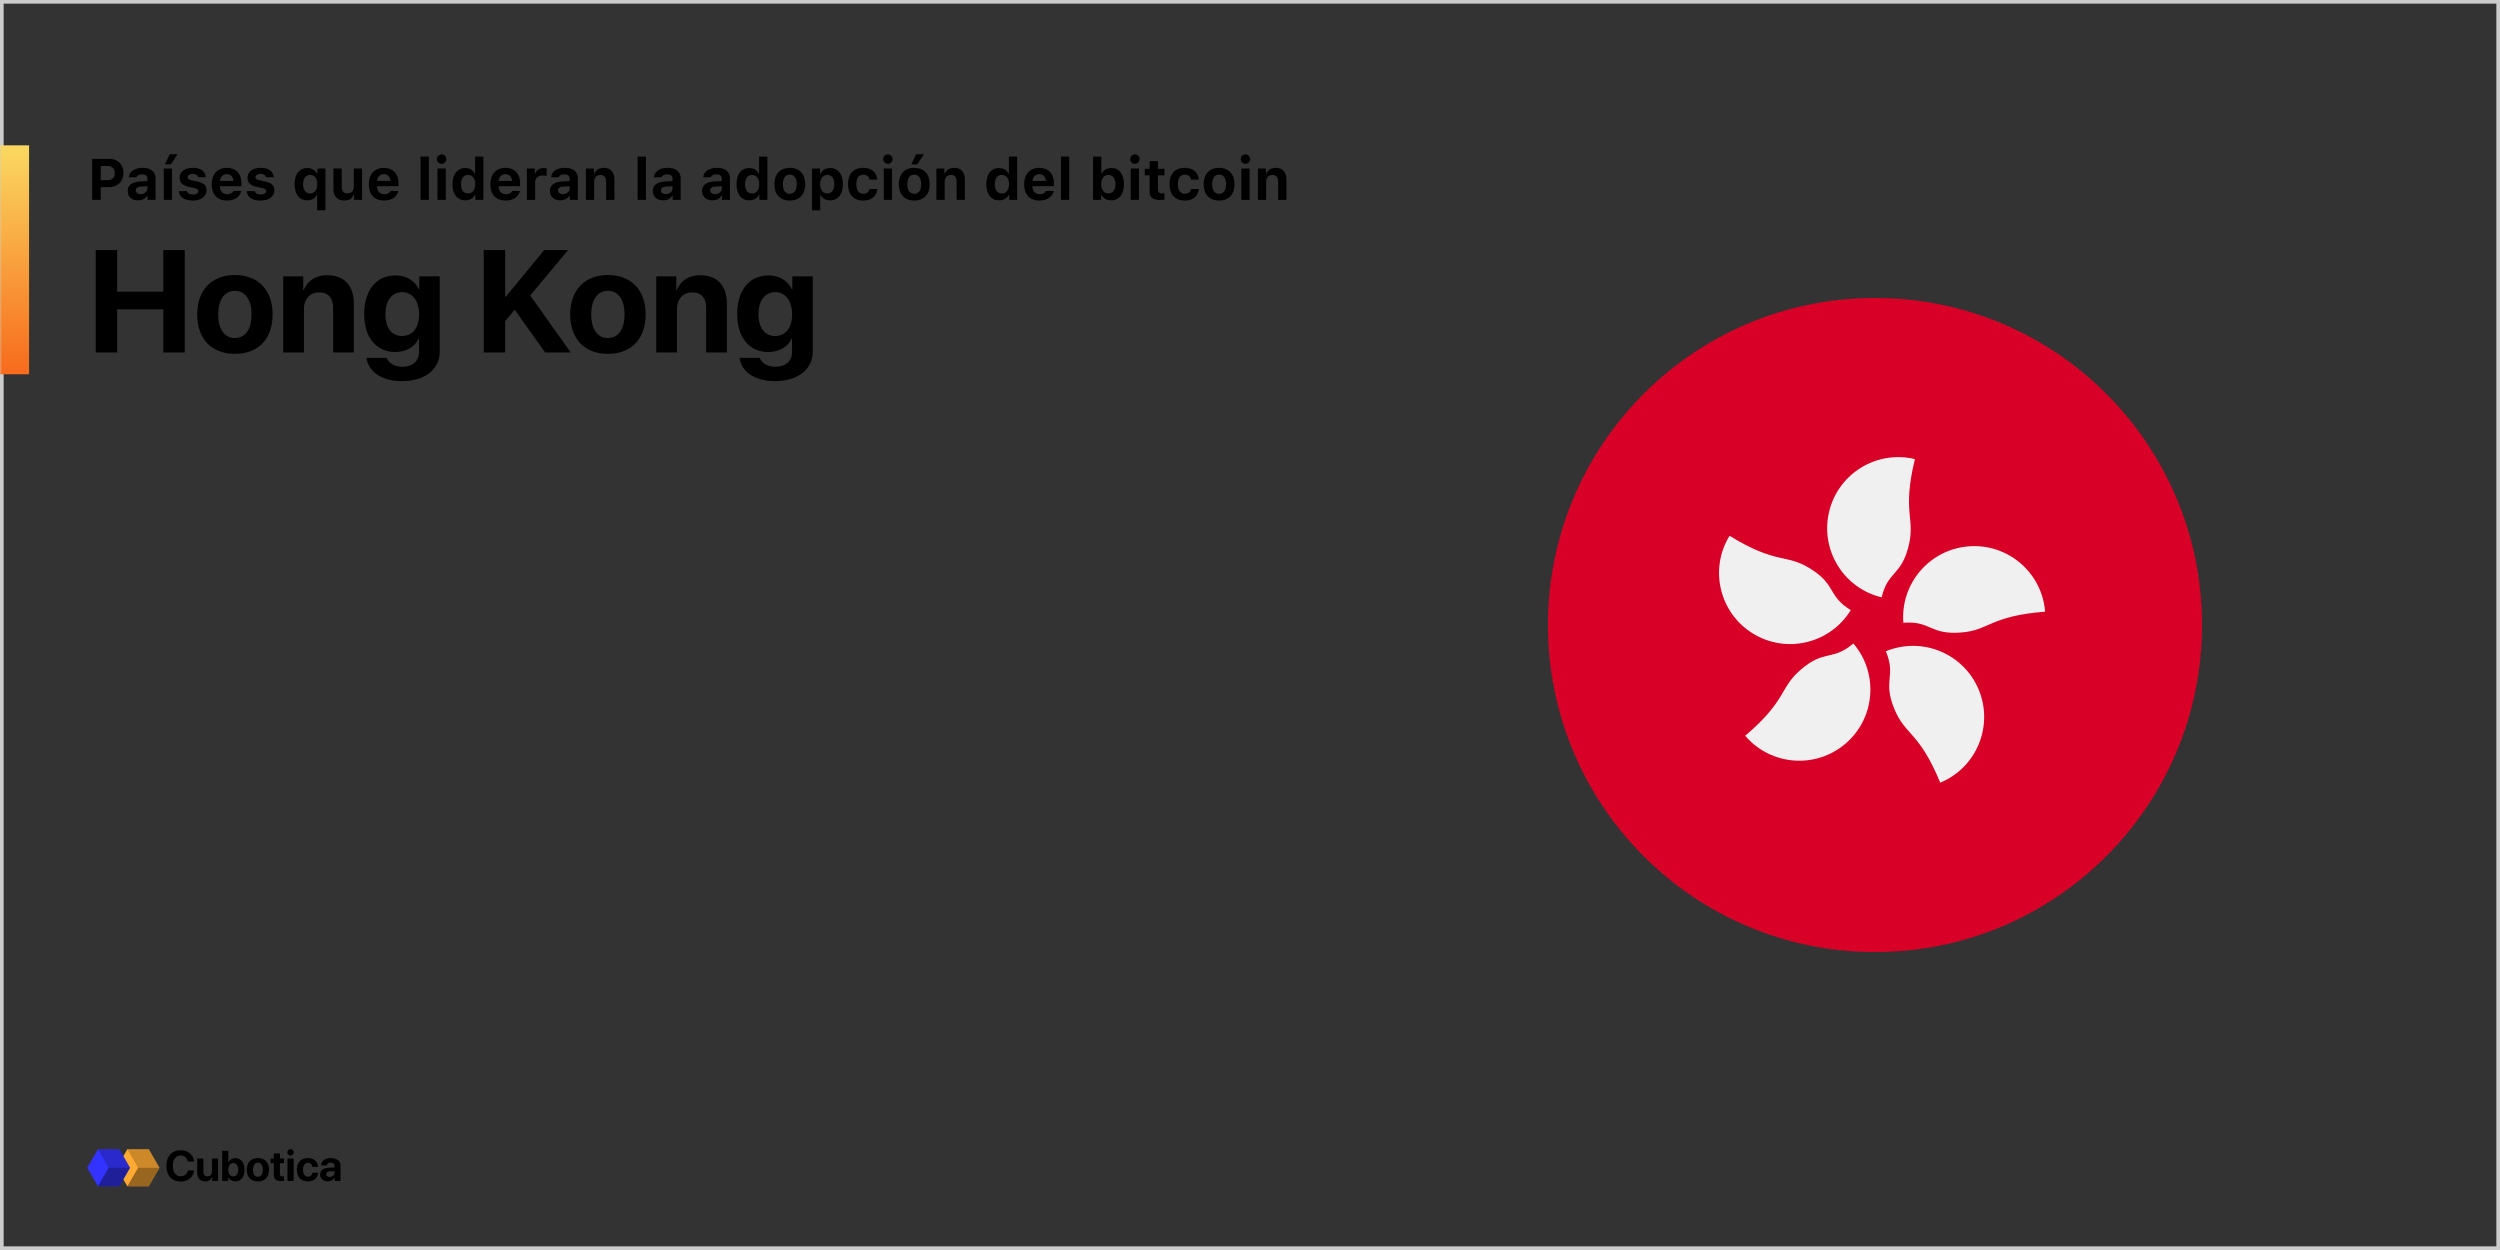 <svg width="688" height="344" xmlns="http://www.w3.org/2000/svg" xmlns:xlink="http://www.w3.org/1999/xlink"><rect width="100%" height="100%" fill="#333333" stroke="none"/><defs><linearGradient x1="50%" y1="0%" x2="50%" y2="100%" id="c"><stop stop-color="#FAD961" offset="0%"/><stop stop-color="#F76B1C" offset="100%"/></linearGradient><path id="a" d="M0 0h688v344H0z"/></defs><g fill="none" fill-rule="evenodd"><mask id="b" fill="#fff"><use xlink:href="#a"/></mask><path stroke="#CCC" d="M.5.5h687v343H.5z"/><g mask="url(#b)"><g transform="translate(426 82)"><circle fill="#D80027" cx="90" cy="90" r="90"/><path d="M99.292 68.086c-2.046 8.508-5.68 6.885-7.463 14.305-10.506-2.526-16.976-13.09-14.45-23.597 2.525-10.506 13.09-16.976 23.596-14.45-3.567 14.838.147 16.134-1.683 23.742zM72.03 74.39c7.46 4.574 4.793 7.53 11.298 11.52-5.649 9.21-17.695 12.099-26.907 6.45-9.211-5.649-12.1-17.696-6.451-26.907 13.01 7.978 15.388 4.846 22.06 8.938zm-2.428 27.877c6.655-5.68 8.641-2.232 14.445-7.186 7.015 8.219 6.04 20.569-2.179 27.584-8.218 7.016-20.568 6.039-27.583-2.18 11.607-9.907 9.364-13.138 15.317-18.218zm25.761 10.923c-3.347-8.084.547-8.908-2.37-15.958 9.983-4.132 21.427.612 25.56 10.596 4.131 9.984-.613 21.428-10.597 25.56-5.835-14.1-9.6-12.966-12.593-20.197zm18.35-21.124c-8.723.684-8.305-3.274-15.91-2.677-.846-10.772 7.203-20.19 17.975-21.036 10.772-.844 20.19 7.204 21.035 17.977-15.215 1.193-15.299 5.124-23.1 5.736z" fill="#F0F0F0"/></g><g fill-rule="nonzero"><path fill="#FA3" d="M32.105 321.368l2.948-5.105h5.894l2.948 5.105-2.948 5.105h-5.894z"/><path fill="#000" opacity=".4" d="M38 321.368h5.895l-2.948 5.105h-5.894z"/><path fill="#000" opacity=".2" d="M38 321.368l-2.947-5.105h5.894l2.948 5.105z"/><path fill="#33F" d="M24 321.368l2.947-5.105h5.895l2.947 5.105-2.947 5.105h-5.895z"/><path fill="#000" opacity=".4" d="M29.895 321.368h5.894l-2.947 5.105h-5.895z"/><path fill="#000" opacity=".2" d="M29.895 321.368l-2.948-5.105h5.895l2.947 5.105z"/></g><path d="M49.732 325.144c-2.418 0-3.932-1.618-3.932-4.3 0-2.677 1.526-4.295 3.932-4.295 1.997 0 3.517 1.267 3.65 3.126h-1.693c-.161-1.019-.944-1.687-1.957-1.687-1.313 0-2.159 1.1-2.159 2.85 0 1.773.835 2.867 2.165 2.867 1.03 0 1.773-.605 1.957-1.589h1.692c-.195 1.854-1.617 3.028-3.655 3.028zm10.281-6.315V325H58.39v-1.111h-.035c-.305.777-.915 1.226-1.848 1.226-1.335 0-2.222-.87-2.222-2.308v-3.978h1.681v3.627c0 .823.409 1.26 1.152 1.26.748 0 1.214-.535 1.214-1.353v-3.534h1.681zm4.76 6.269c-.903 0-1.594-.438-1.933-1.157h-.035V325h-1.658v-8.307h1.681v3.207h.035c.34-.731 1.024-1.169 1.905-1.169 1.554 0 2.51 1.192 2.51 3.183 0 1.986-.95 3.184-2.504 3.184zm-.58-5.02c-.812 0-1.37.731-1.37 1.836 0 1.117.552 1.831 1.37 1.831.84 0 1.364-.702 1.364-1.83 0-1.123-.53-1.837-1.365-1.837zm6.786 5.054c-1.865 0-3.056-1.197-3.056-3.223 0-1.998 1.209-3.212 3.056-3.212 1.848 0 3.057 1.208 3.057 3.212 0 2.032-1.191 3.223-3.057 3.223zm0-1.283c.824 0 1.347-.697 1.347-1.935 0-1.226-.53-1.934-1.347-1.934s-1.352.708-1.352 1.934c0 1.238.523 1.935 1.352 1.935zm4.37-6.442h1.68v1.422h1.14v1.266h-1.14v2.954c0 .472.23.696.726.696.15 0 .305-.011.409-.029v1.238c-.173.04-.46.069-.8.069-1.451 0-2.015-.484-2.015-1.687v-3.24h-.87v-1.267h.87v-1.422zm3.77 7.593v-6.171H80.8V325h-1.68zm.835-7.006a.869.869 0 01-.875-.863c0-.478.386-.864.875-.864.49 0 .875.386.875.864a.869.869 0 01-.875.863zm7.57 3.132h-1.56c-.098-.65-.53-1.111-1.22-1.111-.83 0-1.348.702-1.348 1.894 0 1.214.518 1.905 1.353 1.905.674 0 1.111-.403 1.215-1.076h1.566c-.087 1.456-1.175 2.394-2.798 2.394-1.86 0-3.04-1.208-3.04-3.223 0-1.98 1.18-3.212 3.028-3.212 1.67 0 2.729 1.03 2.804 2.429zm3.2 2.757c.732 0 1.336-.478 1.336-1.145v-.45l-1.301.081c-.627.046-.984.328-.984.766 0 .46.38.748.95.748zm-.552 1.215c-1.174 0-2.067-.76-2.067-1.871 0-1.123.864-1.773 2.4-1.865l1.555-.092v-.409c0-.576-.403-.91-1.036-.91-.628 0-1.025.311-1.105.766h-1.537c.063-1.197 1.082-2.02 2.717-2.02 1.583 0 2.613.817 2.613 2.06V325H92.09v-.944h-.035c-.345.656-1.11 1.042-1.882 1.042z" fill="#000"/></g><g mask="url(#b)"><path fill="url(#c)" fill-rule="nonzero" d="M0 0h8v63H0z" transform="translate(0 40)"/><path d="M50.836 97h-5.898V85.125H32.242V97h-5.898V68.816h5.898v11.446h12.696V68.816h5.898V97zm13.809.371c-6.387 0-10.372-4.062-10.372-10.86 0-6.698 4.043-10.82 10.372-10.82 6.328 0 10.37 4.102 10.37 10.82 0 6.817-3.984 10.86-10.37 10.86zm0-4.355c2.851 0 4.57-2.364 4.57-6.485 0-4.082-1.719-6.484-4.57-6.484-2.852 0-4.59 2.422-4.59 6.484 0 4.121 1.718 6.485 4.59 6.485zM77.945 97V76.062h5.508v3.77h.117c1.192-2.676 3.32-4.082 6.543-4.082 4.649 0 7.266 2.93 7.266 7.832V97h-5.703V84.773c0-2.734-1.27-4.296-3.867-4.296-2.579 0-4.16 1.875-4.16 4.609V97h-5.704zm32.715-4.531c2.852 0 4.668-2.266 4.668-5.977 0-3.691-1.816-6.094-4.668-6.094-2.812 0-4.59 2.364-4.59 6.094 0 3.75 1.758 5.977 4.59 5.977zm-.097 12.422c-5.508 0-9.239-2.676-9.688-6.407h5.586c.45 1.446 2.09 2.442 4.258 2.442 2.949 0 4.59-1.64 4.59-4.063v-3.672h-.118c-.976 2.227-3.437 3.672-6.464 3.672-5.098 0-8.497-3.945-8.497-10.41 0-6.562 3.301-10.644 8.594-10.644 3.008 0 5.371 1.523 6.465 3.847h.098v-3.594h5.625v20.645c0 5-4.18 8.184-10.45 8.184zM139.02 97h-5.899V68.816h5.899v12.852h.175l10.586-12.852h6.563l-10.43 12.5L157.066 97h-7.05l-8.36-11.777-2.636 3.164V97zm28.28.371c-6.386 0-10.37-4.062-10.37-10.86 0-6.698 4.043-10.82 10.37-10.82 6.329 0 10.372 4.102 10.372 10.82 0 6.817-3.984 10.86-10.371 10.86zm0-4.355c2.852 0 4.571-2.364 4.571-6.485 0-4.082-1.719-6.484-4.57-6.484-2.852 0-4.59 2.422-4.59 6.484 0 4.121 1.719 6.485 4.59 6.485zM180.603 97V76.062h5.507v3.77h.118c1.191-2.676 3.32-4.082 6.543-4.082 4.648 0 7.265 2.93 7.265 7.832V97h-5.703V84.773c0-2.734-1.27-4.296-3.867-4.296-2.578 0-4.16 1.875-4.16 4.609V97h-5.703zm32.714-4.531c2.852 0 4.668-2.266 4.668-5.977 0-3.691-1.816-6.094-4.668-6.094-2.812 0-4.59 2.364-4.59 6.094 0 3.75 1.758 5.977 4.59 5.977zm-.097 12.422c-5.508 0-9.239-2.676-9.688-6.407h5.586c.45 1.446 2.09 2.442 4.258 2.442 2.95 0 4.59-1.64 4.59-4.063v-3.672h-.117c-.977 2.227-3.438 3.672-6.465 3.672-5.098 0-8.496-3.945-8.496-10.41 0-6.562 3.3-10.644 8.593-10.644 3.008 0 5.372 1.523 6.465 3.847h.098v-3.594h5.625v20.645c0 5-4.18 8.184-10.45 8.184zM25.367 43.727h4.703c2.32 0 3.907 1.554 3.907 3.898 0 2.32-1.649 3.875-4.024 3.875h-2.226V55h-2.36V43.727zm2.36 1.937v3.922h1.71c1.352 0 2.141-.688 2.141-1.953 0-1.281-.773-1.969-2.133-1.969h-1.718zm10.992 7.758c1.054 0 1.851-.672 1.851-1.547v-.633l-1.742.11c-.976.07-1.453.421-1.453 1.039 0 .64.555 1.03 1.344 1.03zm-.75 1.71c-1.657 0-2.82-1.015-2.82-2.593 0-1.562 1.195-2.469 3.335-2.594l2.086-.125v-.703c0-.719-.515-1.125-1.453-1.125-.82 0-1.367.281-1.554.797h-2.094c.148-1.594 1.61-2.594 3.773-2.594 2.281 0 3.57 1.078 3.57 2.922V55H40.61v-1.125h-.14c-.446.79-1.383 1.258-2.5 1.258zM45.062 55v-8.617h2.274V55h-2.273zm1.961-9.773h-1.625l1.313-2.766h2.156l-1.844 2.766zm2.414 3.687c0-1.633 1.438-2.719 3.586-2.719 2.188 0 3.477.914 3.602 2.563h-2.102c-.117-.555-.64-.899-1.484-.899-.812 0-1.414.368-1.414.914 0 .422.367.68 1.164.86l1.617.351c1.672.368 2.422 1.07 2.422 2.36 0 1.718-1.539 2.843-3.797 2.843-2.273 0-3.648-.93-3.804-2.585h2.218c.172.586.727.921 1.633.921.883 0 1.492-.367 1.492-.921 0-.422-.328-.68-1.086-.844l-1.562-.352c-1.672-.367-2.484-1.164-2.484-2.492zm12.985-.977c-1.055 0-1.797.735-1.875 1.852h3.672c-.047-1.14-.735-1.852-1.797-1.852zm1.844 4.61h2.117c-.336 1.617-1.828 2.64-3.938 2.64-2.625 0-4.172-1.656-4.172-4.453 0-2.804 1.579-4.539 4.141-4.539 2.54 0 4.04 1.617 4.04 4.352v.695h-5.915v.117c.031 1.282.781 2.078 1.969 2.078.898 0 1.515-.32 1.758-.89zm3.851-3.633c0-1.633 1.438-2.719 3.586-2.719 2.188 0 3.477.914 3.602 2.563h-2.102c-.117-.555-.64-.899-1.484-.899-.813 0-1.414.368-1.414.914 0 .422.367.68 1.164.86l1.617.351c1.672.368 2.422 1.07 2.422 2.36 0 1.718-1.54 2.843-3.797 2.843-2.273 0-3.648-.93-3.805-2.585h2.219c.172.586.727.921 1.633.921.883 0 1.492-.367 1.492-.921 0-.422-.328-.68-1.086-.844l-1.562-.352c-1.672-.367-2.485-1.164-2.485-2.492zm16.485-2.672c1.164 0 2.156.602 2.609 1.555h.14v-1.414h2.212v11.476H87.28v-4.18h-.14c-.461.923-1.368 1.454-2.586 1.454-2.164 0-3.477-1.696-3.477-4.453 0-2.735 1.352-4.438 3.524-4.438zm.742 6.992c1.219 0 1.969-.96 1.969-2.539 0-1.57-.758-2.547-1.961-2.547-1.211 0-1.938.961-1.938 2.54 0 1.593.719 2.546 1.93 2.546zm14.297-6.851V55h-2.204v-1.383h-.14c-.406 1-1.211 1.57-2.516 1.57-1.86 0-3.015-1.187-3.015-3.187v-5.617h2.273v5.031c0 1.188.54 1.797 1.586 1.797 1.133 0 1.742-.711 1.742-1.86v-4.968h2.274zm6.007 1.554c-1.054 0-1.796.735-1.875 1.852h3.672c-.047-1.14-.734-1.852-1.797-1.852zm1.844 4.61h2.117c-.336 1.617-1.828 2.64-3.937 2.64-2.625 0-4.172-1.656-4.172-4.453 0-2.804 1.578-4.539 4.14-4.539 2.54 0 4.04 1.617 4.04 4.352v.695h-5.914v.117c.03 1.282.78 2.078 1.968 2.078.899 0 1.516-.32 1.758-.89zm8.25 2.453V43.094h2.274V55h-2.274zm4.649 0v-8.617h2.273V55h-2.273zm1.14-9.906c-.703 0-1.289-.578-1.289-1.305s.586-1.297 1.29-1.297c.71 0 1.288.57 1.288 1.297s-.578 1.305-1.289 1.305zm6.516 10.039c-2.172 0-3.508-1.703-3.508-4.453 0-2.742 1.344-4.438 3.508-4.438 1.164 0 2.125.563 2.57 1.516h.133v-4.664h2.273V55h-2.203v-1.352h-.14c-.461.93-1.438 1.485-2.633 1.485zm.773-6.985c-1.21 0-1.945.961-1.945 2.54 0 1.593.727 2.546 1.945 2.546 1.22 0 1.953-.96 1.953-2.539 0-1.57-.742-2.547-1.953-2.547zm10.29-.21c-1.055 0-1.798.734-1.876 1.851h3.672c-.047-1.14-.734-1.852-1.797-1.852zm1.843 4.609h2.117c-.336 1.617-1.828 2.64-3.937 2.64-2.625 0-4.172-1.656-4.172-4.453 0-2.804 1.578-4.539 4.14-4.539 2.54 0 4.04 1.617 4.04 4.352v.695h-5.914v.117c.03 1.282.78 2.078 1.968 2.078.899 0 1.516-.32 1.758-.89zM145 55v-8.617h2.203v1.375h.14c.227-.86 1.118-1.516 2.212-1.516.312 0 .695.04.89.11v2.07c-.18-.07-.71-.14-1.078-.14-1.242 0-2.094.734-2.094 1.945V55H145zm9.914-1.578c1.055 0 1.852-.672 1.852-1.547v-.633l-1.743.11c-.976.07-1.453.421-1.453 1.039 0 .64.555 1.03 1.344 1.03zm-.75 1.71c-1.656 0-2.82-1.015-2.82-2.593 0-1.562 1.195-2.469 3.336-2.594l2.086-.125v-.703c0-.719-.516-1.125-1.453-1.125-.82 0-1.368.281-1.555.797h-2.094c.149-1.594 1.61-2.594 3.774-2.594 2.28 0 3.57 1.078 3.57 2.922V55h-2.203v-1.125h-.14c-.446.79-1.384 1.258-2.5 1.258zm7.078-.132v-8.617h2.203v1.383h.14c.4-.97 1.274-1.57 2.548-1.57 1.914 0 2.945 1.171 2.945 3.234V55h-2.273v-5.031c0-1.188-.508-1.813-1.586-1.813-1.055 0-1.703.742-1.703 1.875V55h-2.274zm14.242 0V43.094h2.274V55h-2.274zm7.743-1.578c1.054 0 1.851-.672 1.851-1.547v-.633l-1.742.11c-.977.07-1.453.421-1.453 1.039 0 .64.554 1.03 1.344 1.03zm-.75 1.71c-1.657 0-2.82-1.015-2.82-2.593 0-1.562 1.195-2.469 3.335-2.594l2.086-.125v-.703c0-.719-.516-1.125-1.453-1.125-.82 0-1.367.281-1.555.797h-2.093c.148-1.594 1.609-2.594 3.773-2.594 2.281 0 3.57 1.078 3.57 2.922V55h-2.203v-1.125h-.14c-.446.79-1.383 1.258-2.5 1.258zm14.312-1.71c1.055 0 1.852-.672 1.852-1.547v-.633l-1.743.11c-.976.07-1.453.421-1.453 1.039 0 .64.555 1.03 1.344 1.03zm-.75 1.71c-1.656 0-2.82-1.015-2.82-2.593 0-1.562 1.195-2.469 3.336-2.594l2.086-.125v-.703c0-.719-.516-1.125-1.453-1.125-.82 0-1.368.281-1.555.797h-2.094c.149-1.594 1.61-2.594 3.774-2.594 2.28 0 3.57 1.078 3.57 2.922V55h-2.203v-1.125h-.14c-.446.79-1.384 1.258-2.5 1.258zm10.164 0c-2.172 0-3.508-1.702-3.508-4.452 0-2.742 1.344-4.438 3.508-4.438 1.164 0 2.125.563 2.57 1.516h.133v-4.664h2.274V55h-2.203v-1.352h-.141c-.461.93-1.438 1.485-2.633 1.485zm.774-6.984c-1.211 0-1.946.961-1.946 2.54 0 1.593.727 2.546 1.946 2.546 1.218 0 1.953-.96 1.953-2.539 0-1.57-.743-2.547-1.953-2.547zm10.382 7.04c-2.648 0-4.242-1.68-4.242-4.5 0-2.79 1.617-4.493 4.242-4.493s4.243 1.696 4.243 4.492c0 2.82-1.594 4.5-4.243 4.5zm0-1.86c1.211 0 1.907-.969 1.907-2.64 0-1.657-.703-2.633-1.907-2.633-1.21 0-1.906.976-1.906 2.633 0 1.68.688 2.64 1.906 2.64zm11.07-7.086c2.18 0 3.516 1.656 3.516 4.446 0 2.78-1.32 4.445-3.476 4.445-1.235 0-2.18-.54-2.602-1.453h-.14v4.18h-2.274V46.382h2.203v1.414h.14c.47-.969 1.446-1.555 2.634-1.555zm-.773 6.992c1.227 0 1.953-.953 1.953-2.547 0-1.578-.734-2.539-1.945-2.539-1.21 0-1.96.97-1.96 2.547 0 1.578.75 2.54 1.952 2.54zm13.766-3.812h-2.125c-.156-.82-.742-1.36-1.711-1.36-1.227 0-1.914.915-1.914 2.61 0 1.719.695 2.648 1.914 2.648.93 0 1.539-.453 1.71-1.304h2.126c-.188 1.93-1.594 3.172-3.836 3.172-2.688 0-4.211-1.626-4.211-4.516 0-2.86 1.516-4.477 4.21-4.477 2.282 0 3.65 1.266 3.837 3.227zM243.21 55v-8.617h2.273V55h-2.273zm1.14-9.906c-.703 0-1.288-.578-1.288-1.305s.585-1.297 1.289-1.297c.71 0 1.289.57 1.289 1.297s-.578 1.305-1.29 1.305zm7.25 10.093c-2.648 0-4.242-1.68-4.242-4.5 0-2.789 1.618-4.492 4.243-4.492s4.242 1.696 4.242 4.492c0 2.82-1.594 4.5-4.242 4.5zm0-1.859c1.212 0 1.907-.969 1.907-2.64 0-1.657-.703-2.633-1.906-2.633-1.211 0-1.907.976-1.907 2.633 0 1.68.688 2.64 1.907 2.64zm.82-8.101h-1.624l1.312-2.766h2.157l-1.844 2.766zM257.696 55v-8.617h2.203v1.383h.141c.399-.97 1.274-1.57 2.547-1.57 1.914 0 2.945 1.171 2.945 3.234V55h-2.273v-5.031c0-1.188-.508-1.813-1.586-1.813-1.055 0-1.703.742-1.703 1.875V55h-2.274zm17.25.133c-2.172 0-3.507-1.703-3.507-4.453 0-2.742 1.343-4.438 3.507-4.438 1.164 0 2.125.563 2.57 1.516h.133v-4.664h2.274V55h-2.203v-1.352h-.14c-.462.93-1.438 1.485-2.634 1.485zm.774-6.985c-1.211 0-1.946.961-1.946 2.54 0 1.593.727 2.546 1.946 2.546 1.219 0 1.953-.96 1.953-2.539 0-1.57-.742-2.547-1.953-2.547zm10.289-.21c-1.055 0-1.797.734-1.875 1.851h3.672c-.047-1.14-.735-1.852-1.797-1.852zm1.844 4.609h2.117c-.336 1.617-1.828 2.64-3.938 2.64-2.625 0-4.172-1.656-4.172-4.453 0-2.804 1.579-4.539 4.141-4.539 2.54 0 4.04 1.617 4.04 4.352v.695h-5.915v.117c.031 1.282.781 2.078 1.969 2.078.898 0 1.515-.32 1.758-.89zM291.977 55V43.094h2.273V55h-2.273zm13.836.133c-1.22 0-2.196-.547-2.657-1.485h-.14V55h-2.204V43.094h2.274v4.664h.14c.438-.946 1.407-1.516 2.587-1.516 2.18 0 3.492 1.664 3.492 4.446 0 2.765-1.328 4.445-3.493 4.445zm-.79-6.985c-1.195 0-1.953.977-1.96 2.547.007 1.563.757 2.54 1.96 2.54 1.211 0 1.946-.97 1.946-2.547 0-1.57-.742-2.54-1.946-2.54zM311.172 55v-8.617h2.273V55h-2.273zm1.14-9.906c-.703 0-1.289-.578-1.289-1.305s.586-1.297 1.29-1.297c.71 0 1.289.57 1.289 1.297s-.579 1.305-1.29 1.305zm4.079-.758h2.273v2.133h1.79v1.789h-1.79v3.875c0 .75.344 1.094 1.117 1.094.297 0 .453-.008.672-.032v1.735a6.348 6.348 0 01-1.14.101c-2.094 0-2.922-.68-2.922-2.36v-4.413h-1.344v-1.79h1.344v-2.132zm13.515 5.086h-2.125c-.156-.82-.742-1.36-1.71-1.36-1.227 0-1.915.915-1.915 2.61 0 1.719.696 2.648 1.914 2.648.93 0 1.54-.453 1.711-1.304h2.125c-.187 1.93-1.594 3.172-3.836 3.172-2.687 0-4.21-1.626-4.21-4.516 0-2.86 1.515-4.477 4.21-4.477 2.282 0 3.649 1.266 3.836 3.227zm5.594 5.766c-2.648 0-4.242-1.68-4.242-4.5 0-2.79 1.617-4.493 4.242-4.493s4.242 1.696 4.242 4.492c0 2.82-1.594 4.5-4.242 4.5zm0-1.86c1.21 0 1.906-.969 1.906-2.64 0-1.657-.703-2.633-1.906-2.633-1.21 0-1.906.976-1.906 2.633 0 1.68.687 2.64 1.906 2.64zM341.61 55v-8.617h2.273V55h-2.274zm1.14-9.906c-.703 0-1.29-.578-1.29-1.305s.587-1.297 1.29-1.297c.71 0 1.29.57 1.29 1.297s-.58 1.305-1.29 1.305zM346.18 55v-8.617h2.203v1.383h.14c.399-.97 1.274-1.57 2.547-1.57 1.914 0 2.946 1.171 2.946 3.234V55h-2.274v-5.031c0-1.188-.508-1.813-1.586-1.813-1.054 0-1.703.742-1.703 1.875V55h-2.273z" fill="#000"/></g></g></svg>